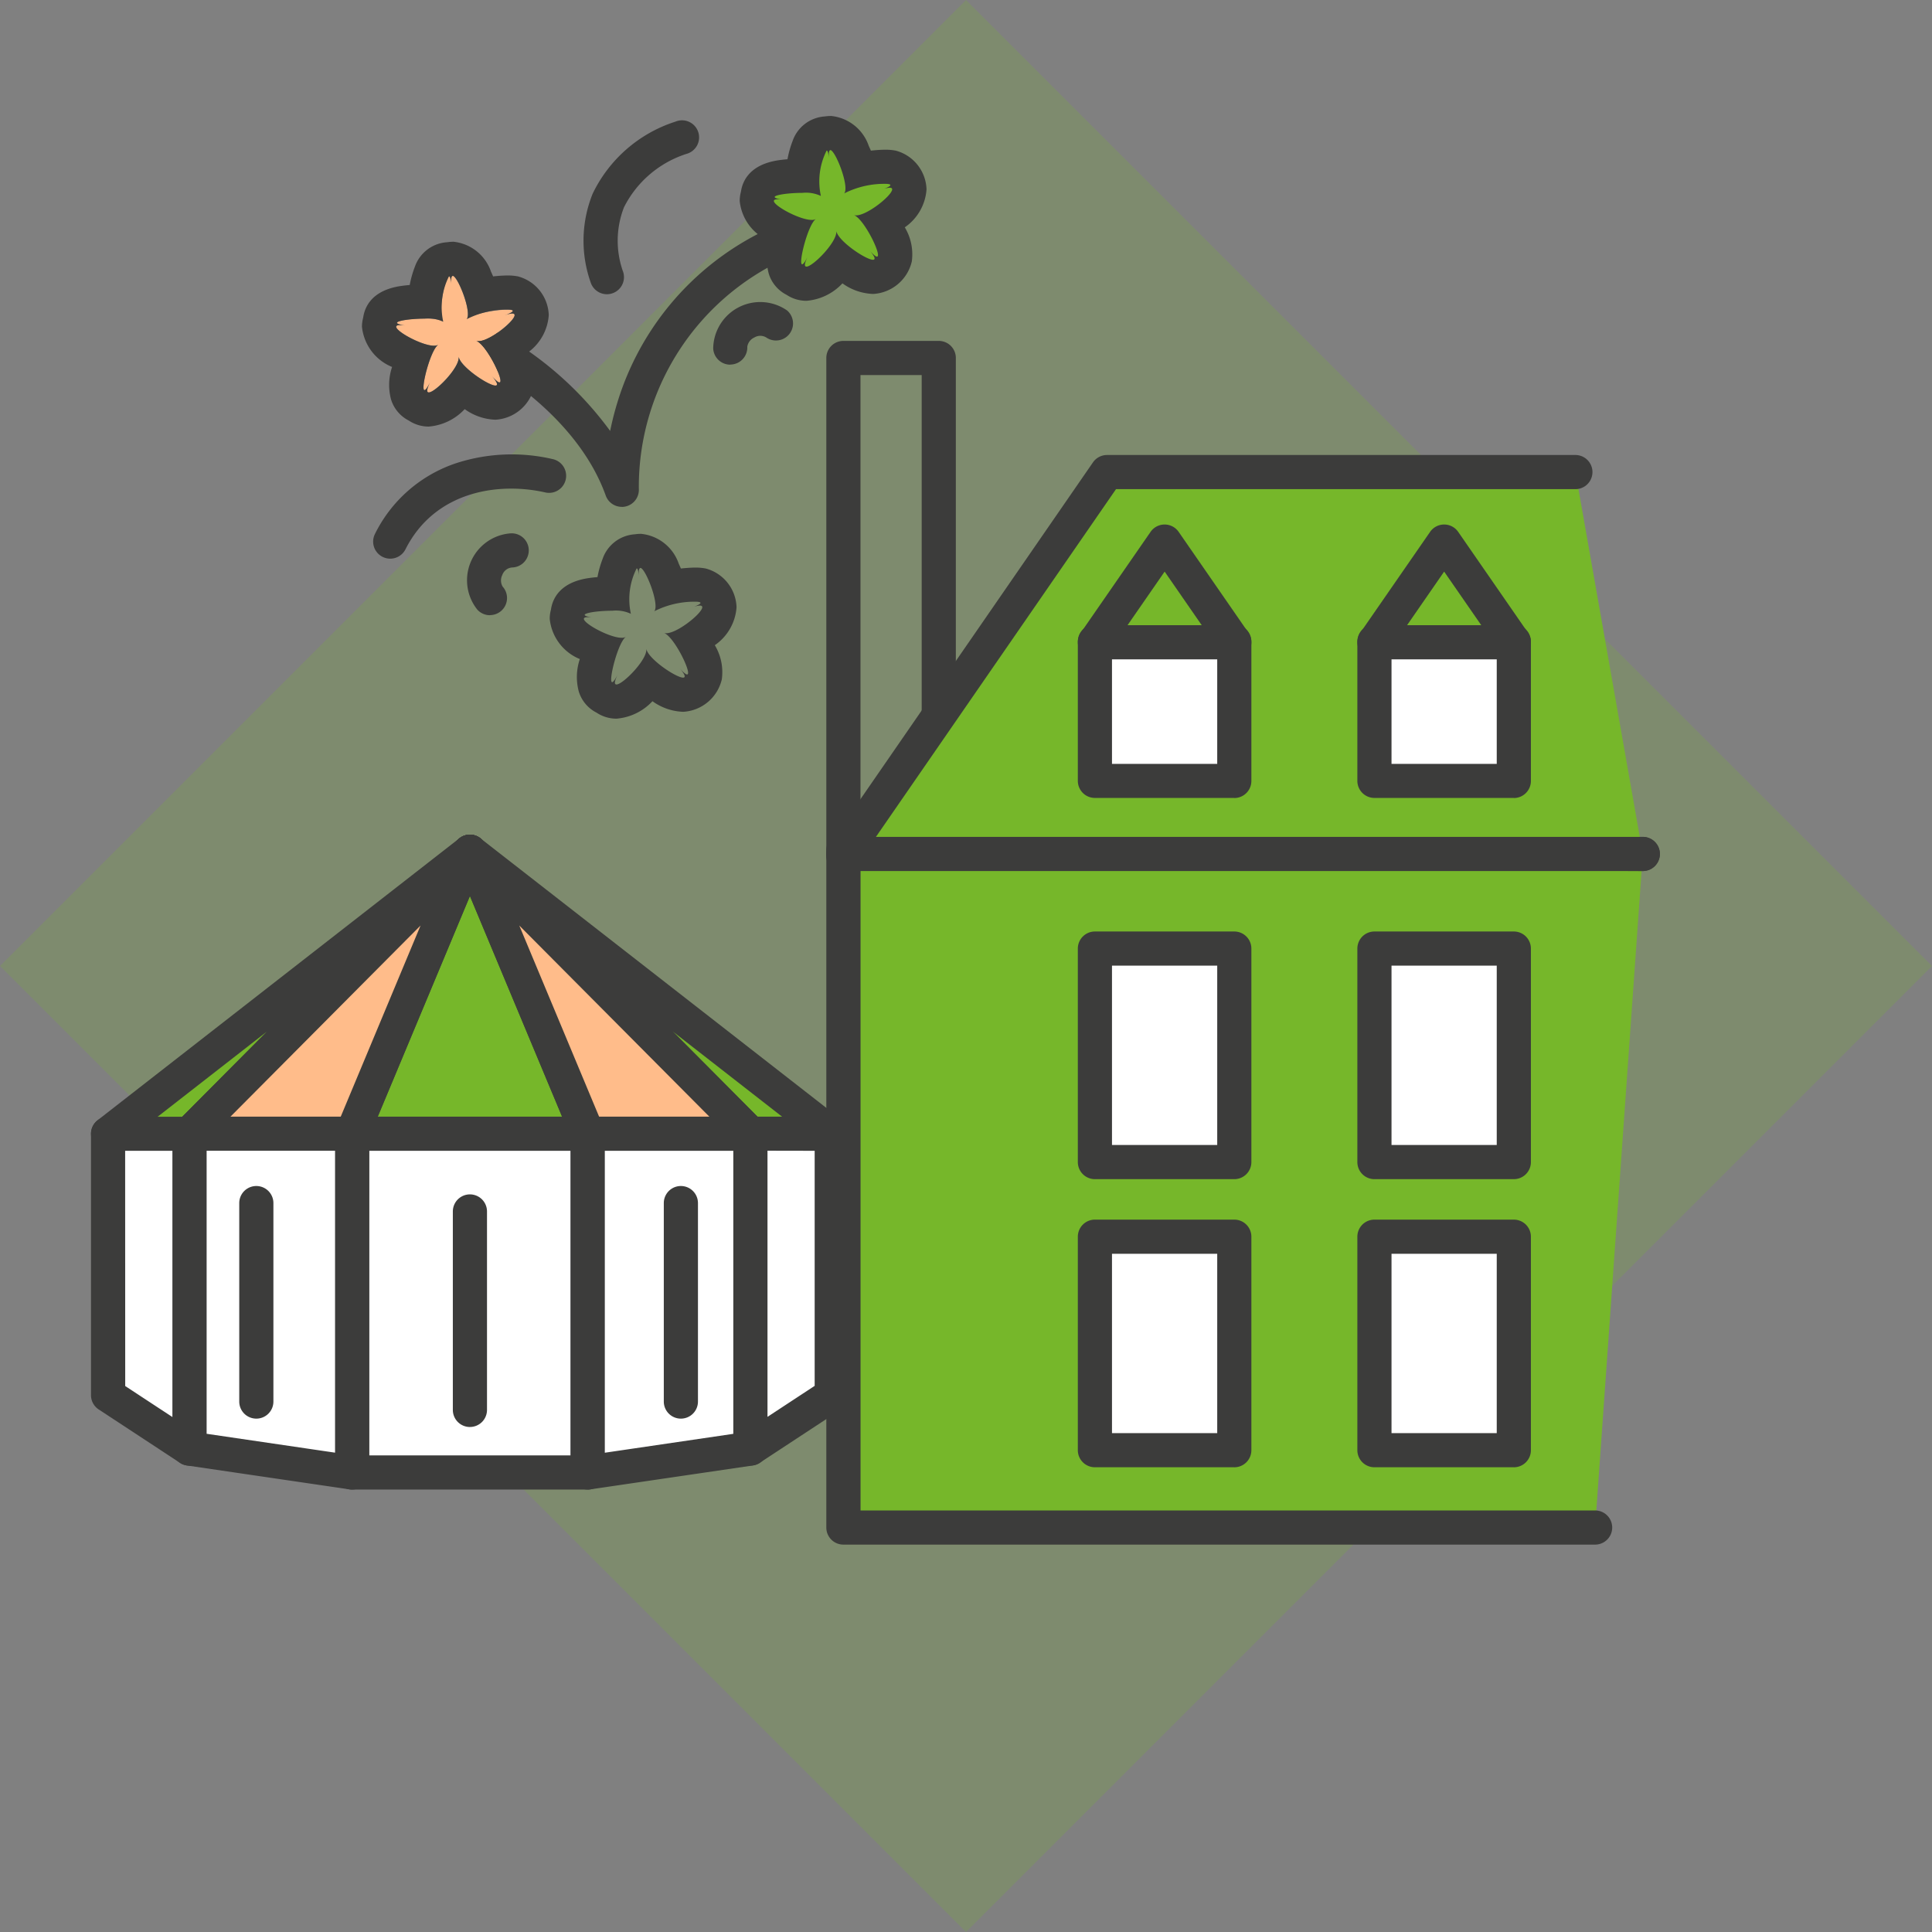 <?xml version="1.0" encoding="UTF-8"?> <svg xmlns="http://www.w3.org/2000/svg" xmlns:xlink="http://www.w3.org/1999/xlink" width="84.274" height="84.274" viewBox="0 0 84.274 84.274"><rect x="0" y="0" width="84.274" height="84.274" fill="#808080" stroke="none"/><defs><clipPath id="clip-path"><rect id="Rectangle_153" data-name="Rectangle 153" width="84.274" height="84.274" fill="none"></rect></clipPath></defs><g id="Picto_location_chateau" data-name="Picto location chateau" clip-path="url(#clip-path)"><g id="Groupe_284" data-name="Groupe 284"><g id="Groupe_283" data-name="Groupe 283" clip-path="url(#clip-path)"><g id="Groupe_282" data-name="Groupe 282" opacity="0.2"><g id="Groupe_281" data-name="Groupe 281"><g id="Groupe_280" data-name="Groupe 280" clip-path="url(#clip-path)"><rect id="Rectangle_142" data-name="Rectangle 142" width="59.591" height="59.591" transform="translate(0 42.137) rotate(-45)" fill="#76b72a"></rect></g></g></g></g></g><path id="Tracé_796" data-name="Tracé 796" d="M232.764,231.1h-32.79V201.544l34.87.172" transform="translate(-163.185 -164.467)" fill="#76b72a"></path><g id="Groupe_286" data-name="Groupe 286"><g id="Groupe_285" data-name="Groupe 285" clip-path="url(#clip-path)"><path id="Tracé_797" data-name="Tracé 797" d="M229.46,228.539H196.67a.745.745,0,0,1-.745-.745V198.241a.745.745,0,0,1,.745-.745h0l34.87.172a.745.745,0,0,1,0,1.49h0l-34.122-.169v28.06H229.46a.745.745,0,0,1,0,1.49" transform="translate(-159.881 -161.163)" fill="#3c3c3b"></path><path id="Tracé_798" data-name="Tracé 798" d="M196.67,104.055a.745.745,0,0,1-.745-.745V81.577a.745.745,0,0,1,.745-.745h4.16a.745.745,0,0,1,.745.745V96.983a.745.745,0,0,1-1.49,0V82.322h-2.67V103.31a.745.745,0,0,1-.745.745" transform="translate(-159.881 -65.962)" fill="#3c3c3b"></path><path id="Tracé_799" data-name="Tracé 799" d="M234.844,128.59h-34.87l11.5-16.658h20.433" transform="translate(-163.185 -91.34)" fill="#76b72a"></path><path id="Tracé_800" data-name="Tracé 800" d="M231.541,126.031H196.67a.745.745,0,0,1-.613-1.168l11.5-16.658a.745.745,0,0,1,.613-.322H228.6a.745.745,0,1,1,0,1.49H208.562L198.09,124.541h33.451a.745.745,0,0,1,0,1.49" transform="translate(-159.882 -88.036)" fill="#3c3c3b"></path><rect id="Rectangle_145" data-name="Rectangle 145" width="6.08" height="6.08" transform="translate(47.76 27.981)" fill="#fff"></rect><path id="Tracé_801" data-name="Tracé 801" d="M262.391,155.621h-6.08a.745.745,0,0,1-.745-.745V148.8a.745.745,0,0,1,.745-.745h6.08a.745.745,0,0,1,.745.745v6.08a.745.745,0,0,1-.745.745m-5.335-1.49h4.59v-4.59h-4.59Z" transform="translate(-208.551 -120.815)" fill="#3c3c3b"></path><rect id="Rectangle_146" data-name="Rectangle 146" width="6.08" height="9.313" transform="translate(47.76 41.377)" fill="#fff"></rect><path id="Tracé_802" data-name="Tracé 802" d="M262.391,231.672h-6.08a.745.745,0,0,1-.745-.745v-9.313a.745.745,0,0,1,.745-.745h6.08a.745.745,0,0,1,.745.745v9.313a.745.745,0,0,1-.745.745m-5.335-1.49h4.59v-7.823h-4.59Z" transform="translate(-208.551 -180.237)" fill="#3c3c3b"></path><rect id="Rectangle_147" data-name="Rectangle 147" width="6.08" height="9.313" transform="translate(47.76 53.945)" fill="#fff"></rect><path id="Tracé_803" data-name="Tracé 803" d="M262.391,299.987h-6.08a.745.745,0,0,1-.745-.745V289.93a.745.745,0,0,1,.745-.745h6.08a.745.745,0,0,1,.745.745v9.313a.745.745,0,0,1-.745.745m-5.335-1.49h4.59v-7.823h-4.59Z" transform="translate(-208.551 -235.985)" fill="#3c3c3b"></path><path id="Tracé_804" data-name="Tracé 804" d="M265.7,132.814h-6.08l3.04-4.393Z" transform="translate(-211.855 -104.796)" fill="#76b72a"></path><path id="Tracé_805" data-name="Tracé 805" d="M262.391,130.254h-6.08a.745.745,0,0,1-.612-1.169l3.04-4.393a.745.745,0,0,1,1.225,0l3.04,4.393a.745.745,0,0,1-.612,1.169m-4.658-1.49h3.237l-1.618-2.339Z" transform="translate(-208.551 -101.492)" fill="#3c3c3b"></path><rect id="Rectangle_148" data-name="Rectangle 148" width="6.08" height="6.08" transform="translate(59.953 27.981)" fill="#fff"></rect><path id="Tracé_806" data-name="Tracé 806" d="M328.668,155.621h-6.08a.745.745,0,0,1-.745-.745V148.8a.745.745,0,0,1,.745-.745h6.08a.745.745,0,0,1,.745.745v6.08a.745.745,0,0,1-.745.745m-5.335-1.49h4.59v-4.59h-4.59Z" transform="translate(-262.635 -120.815)" fill="#3c3c3b"></path><rect id="Rectangle_149" data-name="Rectangle 149" width="6.08" height="9.313" transform="translate(59.953 41.377)" fill="#fff"></rect><path id="Tracé_807" data-name="Tracé 807" d="M328.668,231.672h-6.08a.745.745,0,0,1-.745-.745v-9.313a.745.745,0,0,1,.745-.745h6.08a.745.745,0,0,1,.745.745v9.313a.745.745,0,0,1-.745.745m-5.335-1.49h4.59v-7.823h-4.59Z" transform="translate(-262.635 -180.237)" fill="#3c3c3b"></path><rect id="Rectangle_150" data-name="Rectangle 150" width="6.08" height="9.313" transform="translate(59.953 53.945)" fill="#fff"></rect><path id="Tracé_808" data-name="Tracé 808" d="M328.668,299.987h-6.08a.745.745,0,0,1-.745-.745V289.93a.745.745,0,0,1,.745-.745h6.08a.745.745,0,0,1,.745.745v9.313a.745.745,0,0,1-.745.745m-5.335-1.49h4.59v-7.823h-4.59Z" transform="translate(-262.635 -235.985)" fill="#3c3c3b"></path><path id="Tracé_809" data-name="Tracé 809" d="M331.971,132.814h-6.08l3.04-4.393Z" transform="translate(-265.939 -104.796)" fill="#76b72a"></path><path id="Tracé_810" data-name="Tracé 810" d="M328.667,130.254h-6.08a.745.745,0,0,1-.612-1.169l3.04-4.393a.745.745,0,0,1,1.225,0l3.04,4.393a.745.745,0,0,1-.612,1.169m-4.658-1.49h3.237l-1.619-2.339Z" transform="translate(-262.634 -101.492)" fill="#3c3c3b"></path><path id="Tracé_811" data-name="Tracé 811" d="M134.274,128.041c.22,0,.852,1.6.609,1.892a3.865,3.865,0,0,1,1.778-.417c.3,0,.372.07-.118.247a1.077,1.077,0,0,1,.327-.078c.5,0-.892,1.207-1.469,1.207a.3.3,0,0,1-.1-.016c.453.163,1.254,1.814,1.013,1.814-.054,0-.162-.084-.338-.289.265.307.281.427.163.427-.309,0-1.535-.823-1.605-1.264.072.456-1.016,1.563-1.3,1.563-.1,0-.1-.127.061-.45-.125.248-.205.349-.249.349-.182,0,.249-1.737.6-1.98a.327.327,0,0,1-.186.044c-.629,0-2.158-.9-1.478-.9a1.5,1.5,0,0,1,.221.02c-.882-.135.06-.3.849-.3a1.545,1.545,0,0,1,.81.134,2.981,2.981,0,0,1,.251-1.98c.044,0,.08.1.1.349-.02-.26.009-.366.066-.366m0-1.49a1.517,1.517,0,0,0-.24.019,1.594,1.594,0,0,0-1.408,1.067,4.442,4.442,0,0,0-.226.8c-.132.011-.259.025-.376.042-1.264.184-1.585.9-1.654,1.379a1.524,1.524,0,0,0-.053.4,2.127,2.127,0,0,0,1.313,1.754,2.45,2.45,0,0,0-.045,1.418,1.538,1.538,0,0,0,.775.92,1.557,1.557,0,0,0,.87.262,2.407,2.407,0,0,0,1.568-.761,2.43,2.43,0,0,0,1.341.462,1.837,1.837,0,0,0,1.685-1.417,2.286,2.286,0,0,0-.306-1.489,2.192,2.192,0,0,0,.948-1.656,1.809,1.809,0,0,0-1.341-1.688,2.337,2.337,0,0,0-.462-.041c-.007,0-.261,0-.624.041q-.046-.107-.093-.208a1.938,1.938,0,0,0-1.67-1.307" transform="translate(-106.343 -103.27)" fill="#3c3c3b"></path><path id="Tracé_812" data-name="Tracé 812" d="M117.192,64.181a.745.745,0,0,1-.7-.493c-1.369-3.814-5.656-5.958-5.7-5.98a.745.745,0,0,1,.655-1.338,15.192,15.192,0,0,1,5.238,4.5,13.055,13.055,0,0,1,.6-2.071,12.311,12.311,0,0,1,7.392-7.19A.745.745,0,0,1,125.21,53a10.94,10.94,0,0,0-7.274,10.393.746.746,0,0,1-.744.791" transform="translate(-90.07 -42.072)" fill="#3c3c3b"></path><path id="Tracé_813" data-name="Tracé 813" d="M139.357,36.145a.745.745,0,0,1-.69-.464,5.47,5.47,0,0,1,.069-3.921,6.057,6.057,0,0,1,3.607-3.142.745.745,0,1,1,.54,1.388,4.643,4.643,0,0,0-2.779,2.343,4.012,4.012,0,0,0-.057,2.77.745.745,0,0,1-.69,1.026" transform="translate(-112.884 -23.311)" fill="#3c3c3b"></path><path id="Tracé_814" data-name="Tracé 814" d="M89.222,112.3a.745.745,0,0,1-.664-1.081,6.1,6.1,0,0,1,3.541-3.084,7.865,7.865,0,0,1,4.244-.17.745.745,0,0,1-.335,1.451c-2.01-.464-4.821-.094-6.12,2.475a.744.744,0,0,1-.665.409" transform="translate(-72.201 -87.931)" fill="#3c3c3b"></path><path id="Tracé_815" data-name="Tracé 815" d="M111.7,130.032a.743.743,0,0,1-.553-.245,2.052,2.052,0,0,1,1.438-3.325.745.745,0,1,1,.087,1.487.494.494,0,0,0-.437.334.53.53,0,0,0,.017.5.745.745,0,0,1-.552,1.244" transform="translate(-90.327 -103.196)" fill="#3c3c3b"></path><path id="Tracé_816" data-name="Tracé 816" d="M169.838,74.277a.745.745,0,0,1-.743-.709,2.052,2.052,0,0,1,3.221-1.657.745.745,0,0,1-.876,1.2.5.5,0,0,0-.551-.019.531.531,0,0,0-.307.4.745.745,0,0,1-.709.779h-.036" transform="translate(-137.985 -58.37)" fill="#3c3c3b"></path><path id="Tracé_817" data-name="Tracé 817" d="M96.326,65.775c-.1-1.275.981,1.161.675,1.525.306-.364,2.957-.636,1.659-.17,1.3-.466-.687,1.312-1.242,1.113.556.2,1.633,2.636.675,1.525.958,1.111-1.346-.227-1.442-.837.1.61-1.887,2.388-1.242,1.113-.645,1.275-.085-1.33.351-1.631-.436.3-2.74-1.037-1.442-.837-1.3-.2,1.353-.472,1.659-.17-.306-.3.254-2.906.351-1.631" transform="translate(-76.645 -53.376)" fill="#ffbc8a"></path><path id="Tracé_818" data-name="Tracé 818" d="M89.783,58.8c.22,0,.853,1.6.609,1.891a3.865,3.865,0,0,1,1.777-.417c.3,0,.372.071-.118.247a1.079,1.079,0,0,1,.327-.078c.5,0-.892,1.207-1.469,1.207a.3.3,0,0,1-.1-.016c.453.162,1.254,1.814,1.013,1.814-.054,0-.162-.084-.338-.289.265.307.281.427.163.427-.309,0-1.535-.823-1.605-1.264.072.456-1.016,1.563-1.3,1.563-.1,0-.1-.127.061-.45-.125.248-.205.349-.249.349-.183,0,.249-1.737.6-1.98a.327.327,0,0,1-.186.044c-.629,0-2.158-.9-1.478-.9a1.491,1.491,0,0,1,.221.02c-.882-.135.06-.3.85-.3a1.544,1.544,0,0,1,.81.134,2.981,2.981,0,0,1,.251-1.98c.044,0,.081.1.1.349-.02-.26.009-.366.066-.366m0-1.49a1.517,1.517,0,0,0-.24.019A1.594,1.594,0,0,0,88.135,58.4a4.44,4.44,0,0,0-.226.8c-.132.011-.259.025-.376.042-1.265.184-1.585.9-1.654,1.379a1.527,1.527,0,0,0-.053.4,2.127,2.127,0,0,0,1.314,1.754,2.448,2.448,0,0,0-.045,1.418,1.537,1.537,0,0,0,.774.92,1.557,1.557,0,0,0,.87.262,2.406,2.406,0,0,0,1.568-.761,2.429,2.429,0,0,0,1.341.462,1.837,1.837,0,0,0,1.685-1.417,2.286,2.286,0,0,0-.307-1.489,2.192,2.192,0,0,0,.948-1.657,1.808,1.808,0,0,0-1.341-1.688,2.334,2.334,0,0,0-.462-.041c-.007,0-.261,0-.624.041q-.046-.107-.093-.208a1.938,1.938,0,0,0-1.67-1.307" transform="translate(-70.037 -46.768)" fill="#3c3c3b"></path><path id="Tracé_819" data-name="Tracé 819" d="M181.566,38.1a.811.811,0,0,1-.492-.164.792.792,0,0,1-.441-.5,3.34,3.34,0,0,1,.22-1.6,3.075,3.075,0,0,1-1.338-.927.826.826,0,0,1-.077-.676c.058-.6.623-.851,1.941-.851a6.3,6.3,0,0,1,.273-1.241.843.843,0,0,1,.793-.6h0a.776.776,0,0,1,.161-.017c.586,0,.862.592.994.877a5.436,5.436,0,0,1,.28.727A7.349,7.349,0,0,1,185,33c.659,0,.875.341.946.565a.809.809,0,0,1,.113.419c0,.478-.558,1.05-1.164,1.436A2.885,2.885,0,0,1,185.425,37a.8.8,0,0,1-.326.519.814.814,0,0,1-.625.281,2.71,2.71,0,0,1-1.334-.612l-.114-.086-.043.051c-.368.432-.913.946-1.417.946" transform="translate(-146.395 -25.722)" fill="#76b72a"></path><path id="Tracé_820" data-name="Tracé 820" d="M179.307,28.962c.22,0,.852,1.6.609,1.892a3.866,3.866,0,0,1,1.778-.417c.3,0,.372.071-.119.247a1.081,1.081,0,0,1,.327-.078c.5,0-.892,1.207-1.469,1.207a.3.3,0,0,1-.1-.016c.453.162,1.254,1.814,1.013,1.814-.054,0-.162-.084-.338-.289.265.307.281.427.163.427-.309,0-1.535-.823-1.6-1.264.072.456-1.017,1.563-1.3,1.563-.1,0-.1-.127.061-.45-.125.248-.205.349-.249.349-.183,0,.249-1.737.6-1.98a.327.327,0,0,1-.186.044c-.629,0-2.158-.9-1.478-.9a1.491,1.491,0,0,1,.221.02c-.881-.135.06-.3.849-.3a1.544,1.544,0,0,1,.81.134,2.982,2.982,0,0,1,.251-1.98c.044,0,.08.1.1.349-.02-.26.009-.366.066-.366m0-1.49a1.522,1.522,0,0,0-.241.019,1.594,1.594,0,0,0-1.408,1.067,4.426,4.426,0,0,0-.225.8c-.132.011-.259.025-.377.042-1.264.184-1.585.9-1.654,1.379a1.531,1.531,0,0,0-.053.4,2.127,2.127,0,0,0,1.313,1.754,2.449,2.449,0,0,0-.045,1.418,1.537,1.537,0,0,0,.775.92,1.557,1.557,0,0,0,.87.262,2.406,2.406,0,0,0,1.568-.761,2.429,2.429,0,0,0,1.341.462,1.837,1.837,0,0,0,1.685-1.417,2.282,2.282,0,0,0-.306-1.489,2.192,2.192,0,0,0,.948-1.657,1.808,1.808,0,0,0-1.341-1.688,2.335,2.335,0,0,0-.462-.041c-.008,0-.262,0-.624.041-.03-.071-.061-.141-.093-.208a1.938,1.938,0,0,0-1.669-1.307" transform="translate(-143.092 -22.418)" fill="#3c3c3b"></path><path id="Tracé_821" data-name="Tracé 821" d="M83.488,214.245l5.139-12.3,5.139,12.3" transform="translate(-68.129 -164.792)" fill="#76b72a"></path><path id="Tracé_822" data-name="Tracé 822" d="M90.462,211.685a.745.745,0,0,1-.688-.458L85.323,200.57l-4.451,10.657a.745.745,0,1,1-1.375-.574l5.139-12.3a.745.745,0,0,1,1.375,0l5.139,12.3a.745.745,0,0,1-.687,1.032" transform="translate(-64.825 -161.487)" fill="#3c3c3b"></path><path id="Tracé_823" data-name="Tracé 823" d="M127.2,214.245l-15.784-12.3,12.235,12.3" transform="translate(-90.923 -164.792)" fill="#76b72a"></path><path id="Tracé_824" data-name="Tracé 824" d="M123.9,211.685a.742.742,0,0,1-.457-.157l-6.474-5.046,3.912,3.934a.745.745,0,0,1-1.056,1.051l-12.235-12.3a.745.745,0,0,1,.986-1.113l15.783,12.3a.745.745,0,0,1-.458,1.332" transform="translate(-87.62 -161.487)" fill="#3c3c3b"></path><path id="Tracé_825" data-name="Tracé 825" d="M25.626,214.245l15.784-12.3-12.235,12.3" transform="translate(-20.912 -164.792)" fill="#76b72a"></path><path id="Tracé_826" data-name="Tracé 826" d="M22.322,211.685a.745.745,0,0,1-.458-1.332l15.784-12.3a.745.745,0,0,1,.986,1.113L26.4,211.465a.745.745,0,0,1-1.056-1.051l3.912-3.934-6.474,5.046a.742.742,0,0,1-.457.157" transform="translate(-17.608 -161.487)" fill="#3c3c3b"></path><path id="Tracé_827" data-name="Tracé 827" d="M44.913,214.245l12.235-12.3-5.139,12.3" transform="translate(-36.651 -164.792)" fill="#ffbc8a"></path><path id="Tracé_828" data-name="Tracé 828" d="M48.706,211.685a.745.745,0,0,1-.687-1.032l3.673-8.795-9.554,9.607a.745.745,0,1,1-1.056-1.051l12.235-12.3a.745.745,0,0,1,1.216.812l-5.139,12.3a.745.745,0,0,1-.688.458" transform="translate(-33.347 -161.487)" fill="#3c3c3b"></path><path id="Tracé_829" data-name="Tracé 829" d="M123.657,214.245l-12.235-12.3,5.139,12.3" transform="translate(-90.924 -164.792)" fill="#ffbc8a"></path><path id="Tracé_830" data-name="Tracé 830" d="M113.257,211.685a.745.745,0,0,1-.688-.458l-5.139-12.3a.745.745,0,0,1,1.216-.812l12.235,12.3a.745.745,0,0,1-1.056,1.051l-9.554-9.607,3.673,8.795a.745.745,0,0,1-.687,1.032" transform="translate(-87.62 -161.487)" fill="#3c3c3b"></path><rect id="Rectangle_151" data-name="Rectangle 151" width="10.278" height="14.777" transform="translate(15.359 49.453)" fill="#fff"></rect><path id="Tracé_831" data-name="Tracé 831" d="M90.462,281.034H80.185a.745.745,0,0,1-.745-.745V265.512a.745.745,0,0,1,.745-.745H90.462a.745.745,0,0,1,.745.745v14.777a.745.745,0,0,1-.745.745m-9.533-1.49h8.788V266.257H80.93Z" transform="translate(-64.826 -216.059)" fill="#3c3c3b"></path><path id="Tracé_832" data-name="Tracé 832" d="M139.355,268.816h7.1V282.55l-7.1,1.043Z" transform="translate(-113.718 -219.363)" fill="#fff"></path><path id="Tracé_833" data-name="Tracé 833" d="M136.05,281.033a.745.745,0,0,1-.745-.745V265.511a.745.745,0,0,1,.745-.745h7.1a.745.745,0,0,1,.745.745v13.734a.745.745,0,0,1-.637.737l-7.1,1.043a.717.717,0,0,1-.108.008m.745-14.777v13.17l5.607-.824V266.256Z" transform="translate(-110.413 -216.058)" fill="#3c3c3b"></path><path id="Tracé_834" data-name="Tracé 834" d="M52.01,268.816h-7.1V282.55l7.1,1.043Z" transform="translate(-36.651 -219.363)" fill="#fff"></path><path id="Tracé_835" data-name="Tracé 835" d="M48.705,281.034a.743.743,0,0,1-.108-.008l-7.1-1.043a.745.745,0,0,1-.637-.737V265.512a.745.745,0,0,1,.745-.745h7.1a.745.745,0,0,1,.745.745v14.777a.745.745,0,0,1-.745.745M42.354,278.6l5.607.824v-13.17H42.354Z" transform="translate(-33.346 -216.059)" fill="#3c3c3b"></path><path id="Tracé_836" data-name="Tracé 836" d="M25.626,268.816h3.548V282.55l-3.548-2.33Z" transform="translate(-20.912 -219.363)" fill="#fff"></path><path id="Tracé_837" data-name="Tracé 837" d="M25.87,279.99a.743.743,0,0,1-.409-.122l-3.548-2.33a.745.745,0,0,1-.336-.623v-11.4a.745.745,0,0,1,.745-.745H25.87a.745.745,0,0,1,.745.745v13.734a.745.745,0,0,1-.745.745m-2.8-3.477,2.058,1.352V266.256H23.067Z" transform="translate(-17.608 -216.058)" fill="#3c3c3b"></path><path id="Tracé_838" data-name="Tracé 838" d="M181.478,268.816H177.93V282.55l3.548-2.33Z" transform="translate(-145.197 -219.363)" fill="#fff"></path><path id="Tracé_839" data-name="Tracé 839" d="M174.626,279.99a.745.745,0,0,1-.745-.745V265.511a.745.745,0,0,1,.745-.745h3.548a.745.745,0,0,1,.745.745v11.4a.745.745,0,0,1-.336.623l-3.548,2.33a.744.744,0,0,1-.409.122m.745-13.734v11.609l2.058-1.352V266.256Z" transform="translate(-141.893 -216.058)" fill="#3c3c3b"></path><path id="Tracé_840" data-name="Tracé 840" d="M108.118,293.346a.745.745,0,0,1-.745-.745v-8.657a.745.745,0,0,1,1.49,0V292.6a.745.745,0,0,1-.745.745" transform="translate(-87.62 -231.1)" fill="#3c3c3b"></path><path id="Tracé_841" data-name="Tracé 841" d="M57.473,291.361a.745.745,0,0,1-.745-.745v-8.657a.745.745,0,0,1,1.49,0v8.657a.745.745,0,0,1-.745.745" transform="translate(-46.292 -229.48)" fill="#3c3c3b"></path><path id="Tracé_842" data-name="Tracé 842" d="M158.137,291.361a.745.745,0,0,1-.745-.745v-8.657a.745.745,0,1,1,1.49,0v8.657a.745.745,0,0,1-.745.745" transform="translate(-128.437 -229.48)" fill="#3c3c3b"></path></g></g></g></svg> 
